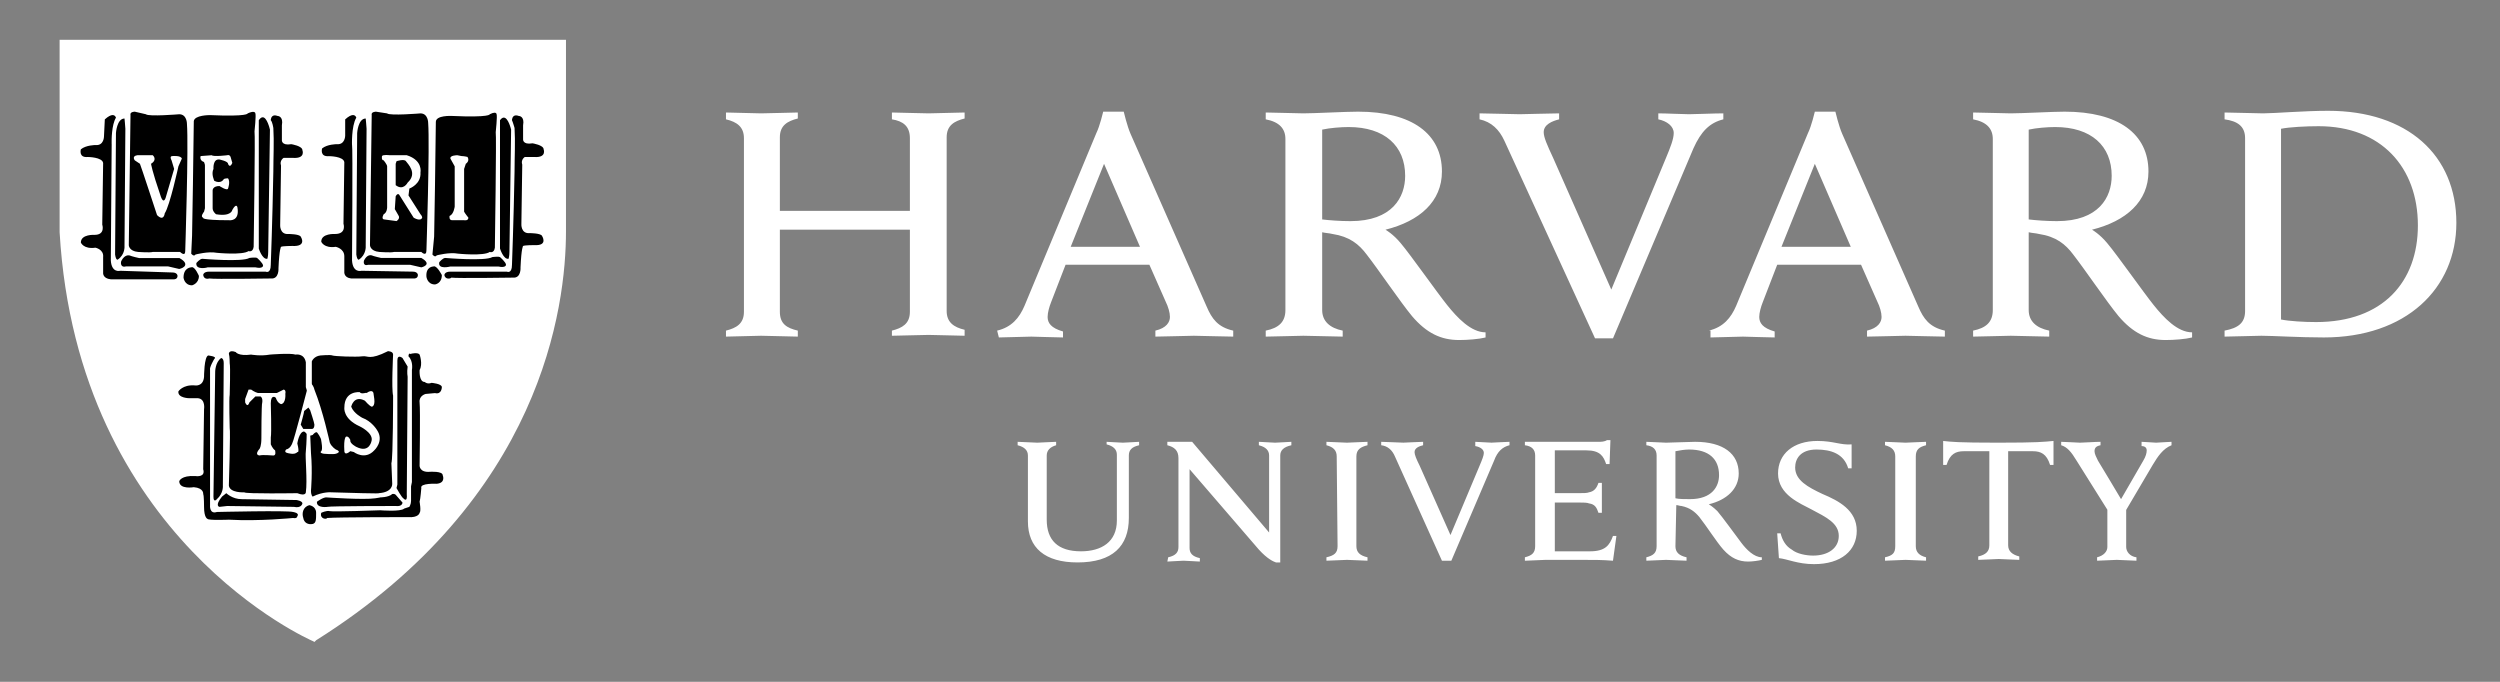 <svg width="110" height="30" viewBox="0 0 110 30" fill="none" xmlns="http://www.w3.org/2000/svg">
<rect x="0" y="0" width="110" height="30" fill="#808080" stroke="none"/>
<path d="M45.228 20.042C45.228 19.817 45.078 19.666 44.776 19.591V19.44C44.927 19.44 45.492 19.478 45.642 19.478C45.755 19.478 46.32 19.44 46.47 19.44V19.591C46.207 19.666 46.056 19.817 46.056 20.042V22.865C46.056 23.768 46.545 24.258 47.562 24.258C48.465 24.258 49.142 23.844 49.142 22.903V20.005C49.142 19.779 48.992 19.628 48.691 19.553V19.44C48.803 19.44 49.255 19.478 49.406 19.478C49.556 19.478 50.008 19.44 50.121 19.44V19.591C49.782 19.666 49.669 19.817 49.669 20.042V22.79C49.669 24.032 48.954 24.747 47.411 24.747C45.981 24.747 45.228 24.107 45.228 22.94L45.228 20.042ZM51.4 24.521C51.739 24.446 51.852 24.295 51.852 24.069V20.155C51.852 19.817 51.664 19.666 51.363 19.591V19.44H52.454L55.841 23.43V20.042C55.841 19.816 55.691 19.666 55.39 19.591V19.44C55.503 19.44 55.954 19.478 56.105 19.478C56.255 19.478 56.707 19.44 56.82 19.44V19.591C56.481 19.666 56.331 19.816 56.331 20.042V24.747H56.142C56.029 24.709 55.766 24.596 55.39 24.182L52.341 20.644V24.107C52.341 24.333 52.454 24.483 52.793 24.558V24.709C52.68 24.709 52.228 24.671 52.078 24.671C51.927 24.671 51.476 24.709 51.363 24.709L51.4 24.521ZM78.197 23.467H78.347C78.422 23.768 78.573 24.032 78.837 24.182C79.062 24.37 79.476 24.446 79.777 24.446C80.455 24.446 80.906 24.107 80.906 23.58C80.906 23.015 80.342 22.752 79.702 22.413C79.213 22.15 78.234 21.773 78.234 20.833C78.234 19.967 78.912 19.402 79.966 19.402C80.681 19.402 80.982 19.591 81.471 19.553V20.607H81.32C81.132 19.967 80.568 19.779 79.928 19.779C79.213 19.779 78.987 20.193 78.987 20.569C78.987 21.134 79.552 21.435 80.191 21.736C80.906 22.037 81.697 22.451 81.697 23.354C81.697 24.22 81.019 24.822 79.815 24.822C79.1 24.822 78.648 24.596 78.272 24.558L78.197 23.467ZM92.762 22.489L91.369 20.268C91.143 19.892 90.955 19.666 90.692 19.591V19.44C90.88 19.44 91.407 19.478 91.52 19.478C91.67 19.478 92.197 19.44 92.423 19.44V19.591C92.235 19.628 92.159 19.703 92.159 19.854C92.159 19.967 92.235 20.117 92.31 20.268C92.385 20.381 93.326 21.962 93.326 21.962L94.305 20.268C94.418 20.08 94.455 19.929 94.455 19.816C94.455 19.703 94.38 19.628 94.229 19.628V19.44C94.38 19.44 94.756 19.478 94.869 19.478C94.982 19.478 95.396 19.44 95.547 19.44V19.591C95.17 19.741 94.945 20.08 94.719 20.456L93.477 22.564M93.552 22.3V24.069C93.552 24.258 93.703 24.483 94.004 24.521V24.671C93.853 24.671 93.288 24.634 93.138 24.634C92.987 24.634 92.46 24.671 92.272 24.671V24.521C92.573 24.446 92.724 24.258 92.724 24.069V22.376M67.095 19.44H70.332C70.445 19.44 70.595 19.44 70.708 19.365H70.859L70.821 20.419H70.67C70.557 20.08 70.407 19.816 69.805 19.816H68.412V21.698H69.504C69.654 21.698 69.842 21.698 69.918 21.661C70.143 21.623 70.256 21.472 70.332 21.247H70.482V22.564H70.332C70.256 22.338 70.181 22.188 69.918 22.15C69.842 22.112 69.654 22.112 69.504 22.112H68.412V24.258H69.955C70.633 24.258 70.821 23.994 70.971 23.58H71.122L70.971 24.672C70.482 24.634 70.181 24.634 69.617 24.634H67.998C67.848 24.634 67.283 24.672 67.095 24.672V24.521C67.396 24.446 67.547 24.333 67.547 24.032V20.042C67.547 19.779 67.396 19.628 67.095 19.591L67.095 19.44ZM58.815 20.08C58.815 19.816 58.664 19.666 58.363 19.591V19.44C58.552 19.44 59.078 19.478 59.267 19.478C59.417 19.478 59.982 19.44 60.17 19.44V19.591C59.869 19.666 59.681 19.779 59.681 20.08V24.032C59.681 24.295 59.831 24.445 60.17 24.521V24.671C59.982 24.671 59.455 24.634 59.267 24.634C59.116 24.634 58.552 24.671 58.363 24.671V24.521C58.702 24.445 58.853 24.333 58.853 24.032L58.815 20.08ZM83.391 20.08C83.391 19.816 83.241 19.666 82.94 19.591V19.44C83.128 19.44 83.692 19.478 83.843 19.478C83.994 19.478 84.558 19.44 84.746 19.44V19.591C84.445 19.666 84.295 19.779 84.295 20.08V24.032C84.295 24.295 84.445 24.445 84.746 24.521V24.671C84.558 24.671 84.031 24.634 83.843 24.634C83.692 24.634 83.128 24.671 82.94 24.671V24.521C83.278 24.445 83.391 24.333 83.391 24.032V20.08ZM87.908 19.478C86.139 19.478 85.838 19.44 85.499 19.402V20.456H85.649C85.8 19.967 86.063 19.854 86.402 19.854H87.531V23.994C87.531 24.257 87.381 24.408 87.042 24.483V24.634C87.23 24.634 87.795 24.596 87.945 24.596C88.096 24.596 88.66 24.634 88.848 24.634V24.483C88.547 24.408 88.359 24.257 88.359 23.994V19.854H89.451C89.789 19.854 90.053 19.967 90.203 20.456H90.354V19.402C89.94 19.44 89.677 19.478 87.908 19.478ZM73.719 24.032C73.719 24.295 73.87 24.445 74.208 24.521V24.671C74.02 24.671 73.456 24.634 73.305 24.634C73.154 24.634 72.628 24.671 72.439 24.671V24.521C72.74 24.445 72.891 24.333 72.891 24.032V20.042C72.891 19.779 72.74 19.628 72.439 19.591V19.44C72.628 19.44 73.154 19.478 73.305 19.478C73.569 19.478 74.284 19.44 74.585 19.44C75.827 19.44 76.504 19.967 76.504 20.833C76.504 21.51 75.977 21.999 75.187 22.188C75.187 22.188 75.375 22.3 75.563 22.488C75.789 22.752 76.391 23.58 76.617 23.881C76.843 24.182 77.182 24.521 77.52 24.521V24.634C77.37 24.671 77.106 24.709 76.918 24.709C76.504 24.709 76.165 24.558 75.827 24.182C75.526 23.843 75.074 23.128 74.773 22.752C74.585 22.526 74.359 22.338 73.983 22.263C73.907 22.263 73.832 22.225 73.757 22.225L73.719 24.032ZM73.719 21.924C73.87 21.962 74.133 21.962 74.359 21.962C75.337 21.962 75.638 21.397 75.638 20.908C75.638 20.193 75.187 19.779 74.321 19.779C74.133 19.779 73.907 19.816 73.719 19.854V21.924ZM61.375 20.08C61.262 19.816 61.074 19.628 60.773 19.59V19.44C60.961 19.44 61.6 19.477 61.751 19.477C61.864 19.477 62.428 19.44 62.617 19.44V19.59C62.466 19.628 62.24 19.703 62.24 19.892C62.24 20.004 62.316 20.193 62.466 20.494L63.821 23.542L65.101 20.494C65.213 20.23 65.289 20.042 65.289 19.929C65.289 19.779 65.138 19.666 64.912 19.628V19.44C65.063 19.44 65.477 19.477 65.627 19.477C65.74 19.477 66.23 19.44 66.418 19.44V19.59C66.117 19.666 65.891 19.854 65.74 20.268L63.859 24.671H63.445L61.375 20.08ZM66.192 6.192C65.966 5.703 65.627 5.364 65.1 5.251V4.988C65.439 4.988 66.606 5.026 66.869 5.026C67.095 5.026 68.224 4.988 68.601 4.988V5.251C68.299 5.327 67.923 5.477 67.923 5.816C67.923 6.042 68.074 6.38 68.337 6.945L70.897 12.741L73.305 6.945C73.493 6.493 73.644 6.117 73.644 5.853C73.644 5.552 73.343 5.327 72.966 5.251V4.988C73.305 4.988 74.058 5.026 74.321 5.026C74.547 5.026 75.45 4.988 75.827 4.988V5.251C75.225 5.402 74.848 5.778 74.51 6.531L70.972 14.886H70.181L66.192 6.192ZM31.943 14.547C32.395 14.434 32.733 14.246 32.733 13.719V6.079C32.733 5.59 32.432 5.364 31.943 5.251V4.95C32.169 4.95 33.222 4.988 33.486 4.988C33.787 4.988 34.878 4.95 35.104 4.95V5.214C34.653 5.327 34.314 5.515 34.314 6.042V9.278H40.035V6.079C40.035 5.552 39.733 5.327 39.244 5.251V4.95C39.47 4.95 40.561 4.988 40.862 4.988C41.126 4.988 42.18 4.95 42.443 4.95V5.214C41.992 5.327 41.653 5.515 41.653 6.042V13.682C41.653 14.171 41.954 14.397 42.443 14.51V14.773C42.217 14.773 41.126 14.736 40.862 14.736C40.561 14.736 39.508 14.773 39.244 14.773V14.547C39.696 14.434 40.035 14.246 40.035 13.719V10.106H34.314V13.719C34.314 14.246 34.615 14.434 35.104 14.547V14.811C34.878 14.811 33.749 14.773 33.486 14.773C33.222 14.773 32.206 14.811 31.943 14.811V14.547ZM97.881 14.547C98.483 14.434 98.784 14.209 98.784 13.682V6.079C98.784 5.552 98.446 5.327 97.881 5.251V4.95C98.22 4.95 99.274 4.988 99.575 4.988C100.064 4.988 101.381 4.875 102.435 4.875C105.935 4.875 108.08 6.832 108.08 9.805C108.08 12.703 105.86 14.848 102.247 14.848C101.193 14.848 99.989 14.773 99.499 14.773C99.198 14.773 98.22 14.811 97.881 14.811V14.547ZM100.365 14.058C100.741 14.133 101.381 14.171 101.908 14.171C104.844 14.171 106.387 12.402 106.387 9.918C106.387 7.359 104.768 5.553 102.021 5.553C101.456 5.553 100.741 5.59 100.365 5.666V14.058ZM58.176 13.644C58.176 14.133 58.515 14.434 59.079 14.547V14.811C58.74 14.811 57.687 14.773 57.348 14.773C57.084 14.773 56.031 14.811 55.692 14.811V14.547C56.257 14.434 56.558 14.171 56.558 13.644V6.117C56.558 5.665 56.294 5.364 55.692 5.251V4.95C56.031 4.95 57.047 4.988 57.348 4.988C57.837 4.988 59.192 4.913 59.757 4.913C62.128 4.913 63.445 5.891 63.445 7.547C63.445 8.864 62.467 9.73 60.961 10.107C60.961 10.107 61.3 10.295 61.639 10.709C62.053 11.198 63.219 12.854 63.671 13.418C64.123 13.983 64.725 14.623 65.365 14.623V14.849C65.063 14.924 64.574 14.961 64.198 14.961C63.407 14.961 62.768 14.66 62.128 13.908C61.601 13.268 60.66 11.875 60.133 11.198C59.794 10.746 59.38 10.408 58.628 10.295C58.477 10.257 58.327 10.257 58.176 10.219V13.644ZM58.176 9.655C58.477 9.692 58.966 9.73 59.418 9.73C61.262 9.73 61.827 8.676 61.827 7.735C61.827 6.418 60.923 5.59 59.343 5.59C59.004 5.59 58.515 5.628 58.176 5.703V9.655ZM89.263 13.644C89.263 14.133 89.602 14.434 90.166 14.547V14.811C89.828 14.811 88.774 14.773 88.473 14.773C88.209 14.773 87.156 14.811 86.817 14.811V14.547C87.382 14.434 87.683 14.171 87.683 13.644V6.117C87.683 5.665 87.419 5.364 86.817 5.251V4.95C87.156 4.95 88.172 4.988 88.473 4.988C88.962 4.988 90.317 4.913 90.844 4.913C93.215 4.913 94.532 5.891 94.532 7.547C94.532 8.864 93.554 9.73 92.048 10.107C92.048 10.107 92.387 10.295 92.726 10.709C93.14 11.198 94.306 12.854 94.758 13.418C95.21 13.983 95.812 14.623 96.452 14.623V14.849C96.151 14.924 95.661 14.961 95.285 14.961C94.495 14.961 93.855 14.66 93.215 13.908C92.688 13.268 91.747 11.875 91.22 11.198C90.882 10.746 90.468 10.408 89.715 10.295C89.564 10.257 89.414 10.257 89.263 10.219L89.263 13.644ZM89.263 9.655C89.564 9.692 90.054 9.73 90.505 9.73C92.349 9.73 92.914 8.676 92.914 7.735C92.914 6.418 92.011 5.59 90.43 5.59C90.091 5.59 89.602 5.628 89.263 5.703V9.655ZM43.874 14.547C44.514 14.397 44.853 13.983 45.078 13.456L48.24 5.854C48.391 5.552 48.541 4.913 48.541 4.913H49.444C49.444 4.913 49.595 5.552 49.745 5.891L53.095 13.494C53.321 14.021 53.584 14.397 54.262 14.547V14.811C53.885 14.811 52.794 14.773 52.531 14.773C52.267 14.773 51.213 14.811 50.837 14.811V14.547C51.326 14.434 51.477 14.171 51.477 13.945C51.477 13.757 51.401 13.494 51.288 13.268L50.573 11.649H46.885L46.245 13.305C46.17 13.494 46.095 13.757 46.095 13.945C46.095 14.209 46.245 14.434 46.772 14.585V14.848C46.433 14.848 45.568 14.811 45.38 14.811L43.95 14.848L43.874 14.547ZM50.159 10.859L48.578 7.208L47.111 10.859H50.159ZM75.186 14.547C75.826 14.397 76.165 13.983 76.391 13.456L79.552 5.854C79.703 5.552 79.853 4.913 79.853 4.913H80.757C80.757 4.913 80.907 5.552 81.058 5.891L84.407 13.494C84.633 14.021 84.897 14.397 85.574 14.547V14.811C85.198 14.811 84.106 14.773 83.843 14.773C83.579 14.773 82.526 14.811 82.149 14.811V14.547C82.638 14.434 82.789 14.171 82.789 13.945C82.789 13.757 82.714 13.494 82.601 13.268L81.886 11.649H78.197L77.558 13.305C77.482 13.494 77.407 13.757 77.407 13.945C77.407 14.209 77.558 14.434 78.085 14.585V14.848C77.746 14.848 76.88 14.811 76.692 14.811L75.262 14.848V14.547H75.186ZM81.434 10.859L79.853 7.208L78.385 10.859H81.434Z" fill="white"/>
<path d="M2.772 1.906H24.788V10.224C24.788 14.025 23.358 22.116 13.873 28.138C13.873 28.138 3.561 23.848 2.771 10.224L2.772 1.906Z" fill="white"/>
<path d="M10.008 15.025C9.952 15.023 9.905 15.05 9.866 15.084C9.791 15.149 9.745 15.239 9.743 15.244C9.659 15.362 9.482 15.391 9.322 15.387C9.161 15.382 9.023 15.345 9.023 15.345L9.015 15.343L9.006 15.346C8.775 15.423 8.672 15.521 8.63 15.606C8.609 15.648 8.604 15.686 8.604 15.714C8.604 15.735 8.607 15.745 8.608 15.751V16.613C8.6 16.661 8.578 16.69 8.547 16.71C8.516 16.731 8.475 16.742 8.433 16.747C8.35 16.755 8.269 16.738 8.269 16.738C7.98 16.68 7.781 16.748 7.657 16.832C7.535 16.915 7.487 17.011 7.485 17.014C7.361 17.182 7.443 17.417 7.443 17.417V17.418C7.451 17.44 7.46 17.46 7.471 17.479L7.472 17.483C7.585 17.784 8 17.784 8 17.784C8.15 17.897 8.413 17.821 8.413 17.821C8.491 17.821 8.536 17.853 8.563 17.894C8.577 17.949 8.571 18.005 8.571 18.005L8.57 18.012L8.571 18.017C8.574 18.027 8.579 18.08 8.582 18.151C8.584 18.223 8.585 18.317 8.586 18.426C8.588 18.645 8.587 18.922 8.585 19.195C8.58 19.741 8.571 20.267 8.571 20.267C8.571 20.451 8.535 20.559 8.535 20.559L8.533 20.564V20.569C8.533 20.578 8.53 20.583 8.52 20.591C8.51 20.599 8.492 20.608 8.468 20.614C8.42 20.627 8.351 20.632 8.282 20.632C8.143 20.632 8.003 20.614 8.003 20.614L8 20.613L7.996 20.614C7.604 20.653 7.483 21.005 7.481 21.008C7.45 21.081 7.453 21.156 7.474 21.223C7.484 21.256 7.5 21.288 7.517 21.319C7.587 21.489 7.774 21.623 7.774 21.623C7.774 21.698 8.489 21.735 8.489 21.735C8.532 21.746 8.562 21.777 8.584 21.813C8.586 21.82 8.589 21.826 8.591 21.833C8.608 21.899 8.608 21.961 8.608 21.961C8.603 21.981 8.601 22.004 8.599 22.036C8.598 22.073 8.597 22.118 8.598 22.168C8.6 22.27 8.605 22.393 8.613 22.514C8.627 22.754 8.646 22.98 8.646 22.98L8.646 22.981V22.983C8.65 23.007 8.662 23.027 8.677 23.046L8.677 23.052C8.715 23.278 9.43 23.203 9.43 23.203C9.43 23.203 11.936 23.145 12.614 23.156C12.71 23.158 12.77 23.161 12.779 23.166C12.854 23.166 13.043 23.128 13.043 23.128L13.306 23.316C13.412 23.399 13.521 23.422 13.622 23.416C13.642 23.415 13.662 23.412 13.682 23.408C13.875 23.373 14.021 23.241 14.021 23.241L14.398 23.166C14.473 23.166 17.522 23.128 17.522 23.128C17.785 23.203 17.898 23.09 17.898 23.09L18.387 23.053C18.406 23.053 18.423 23.051 18.44 23.048C18.559 23.026 18.621 22.931 18.653 22.837C18.662 22.819 18.672 22.8 18.679 22.781C18.719 22.672 18.718 22.564 18.718 22.564V21.927C18.725 21.877 18.736 21.837 18.749 21.802C18.818 21.681 18.914 21.66 18.914 21.66L19.365 21.585L19.591 21.472C19.678 21.451 19.724 21.39 19.75 21.316C19.757 21.306 19.764 21.296 19.769 21.285C19.801 21.218 19.81 21.141 19.81 21.068C19.81 20.921 19.771 20.786 19.771 20.786L19.77 20.783L19.769 20.78C19.687 20.616 19.497 20.548 19.333 20.519C19.169 20.49 19.024 20.5 19.024 20.5C18.843 20.518 18.774 20.466 18.743 20.416C18.711 20.365 18.718 20.31 18.718 20.31V20.308L18.756 17.975C18.771 17.888 18.797 17.818 18.822 17.761C18.851 17.705 18.876 17.671 18.876 17.671C18.989 17.709 19.365 17.595 19.365 17.595C19.581 17.574 19.672 17.441 19.711 17.331C19.714 17.325 19.719 17.319 19.722 17.312C19.772 17.208 19.772 17.112 19.772 17.109C19.792 16.962 19.689 16.84 19.587 16.757C19.485 16.674 19.378 16.626 19.378 16.626L19.372 16.623H18.843C18.829 16.62 18.817 16.613 18.804 16.596C18.792 16.579 18.779 16.555 18.77 16.524C18.753 16.463 18.744 16.382 18.742 16.301C18.737 16.139 18.756 15.981 18.756 15.981L18.756 15.979V15.676C18.756 15.53 18.652 15.427 18.554 15.363C18.455 15.299 18.358 15.27 18.358 15.27L18.354 15.269H17.683C17.667 15.244 17.651 15.219 17.625 15.203C17.592 15.181 17.553 15.165 17.517 15.153C17.443 15.128 17.375 15.119 17.375 15.119C17.252 15.08 17.07 15.081 17.07 15.081H17.06L17.052 15.086C16.818 15.248 16.407 15.316 16.056 15.339C15.705 15.363 15.416 15.345 15.416 15.345L14.235 15.268L14.225 15.278C14.228 15.274 14.221 15.28 14.209 15.284C14.197 15.288 14.179 15.293 14.159 15.298C14.12 15.306 14.07 15.314 14.021 15.321C13.923 15.335 13.829 15.345 13.829 15.345L13.81 15.346L13.804 15.365C13.771 15.463 13.673 15.496 13.673 15.496L13.569 15.531C13.5 15.473 13.393 15.428 13.291 15.398C13.184 15.365 13.095 15.347 13.091 15.346L13.088 15.345C13.085 15.343 13.081 15.342 13.078 15.342C13.072 15.34 13.066 15.339 13.058 15.339C13.043 15.337 13.023 15.337 12.999 15.336C12.95 15.336 12.883 15.338 12.805 15.34C12.647 15.345 12.441 15.356 12.236 15.367C11.827 15.391 11.423 15.419 11.423 15.419C10.956 15.438 10.641 15.363 10.443 15.285C10.245 15.207 10.166 15.128 10.166 15.128C10.117 15.06 10.062 15.027 10.008 15.025ZM10.005 15.087C10.039 15.088 10.077 15.107 10.12 15.168L10.121 15.169L10.122 15.171C10.122 15.171 10.214 15.261 10.42 15.342C10.627 15.424 10.951 15.5 11.425 15.481H11.427C11.427 15.481 11.831 15.453 12.24 15.429C12.445 15.418 12.65 15.407 12.807 15.402C12.885 15.399 12.952 15.398 12.999 15.398C13.022 15.399 13.041 15.399 13.053 15.4C13.058 15.401 13.062 15.402 13.064 15.402L13.066 15.403L13.075 15.406C13.075 15.406 13.168 15.424 13.274 15.456C13.381 15.489 13.502 15.538 13.549 15.585L13.562 15.598L13.693 15.555C13.693 15.555 13.773 15.508 13.827 15.426C13.785 15.528 13.682 15.563 13.682 15.563L13.57 15.639C13.457 15.526 13.08 15.451 13.08 15.451C13.043 15.413 11.424 15.525 11.424 15.525C10.483 15.563 10.145 15.225 10.145 15.225C9.956 14.961 9.768 15.337 9.768 15.337C9.58 15.601 9.015 15.451 9.015 15.451C8.807 15.52 8.714 15.605 8.671 15.677C8.674 15.664 8.678 15.65 8.686 15.634C8.719 15.568 8.807 15.48 9.022 15.407C9.034 15.41 9.16 15.444 9.321 15.448C9.49 15.453 9.69 15.426 9.794 15.28L9.795 15.279L9.797 15.276C9.797 15.276 9.842 15.185 9.906 15.13C9.938 15.102 9.973 15.085 10.005 15.087ZM17.078 15.143C17.092 15.143 17.262 15.146 17.361 15.178L17.364 15.179L17.367 15.18C17.367 15.18 17.431 15.189 17.498 15.212C17.532 15.223 17.566 15.237 17.593 15.254C17.597 15.257 17.599 15.26 17.603 15.263C17.513 15.207 17.371 15.187 17.371 15.187C17.258 15.149 17.07 15.149 17.07 15.149C16.58 15.488 15.414 15.413 15.414 15.413L14.247 15.337C14.21 15.374 13.846 15.411 13.838 15.412C13.839 15.41 13.841 15.408 13.843 15.405C13.848 15.405 13.934 15.396 14.031 15.382C14.081 15.375 14.132 15.367 14.174 15.358C14.194 15.353 14.213 15.348 14.229 15.343C14.237 15.34 14.244 15.335 14.251 15.331L15.412 15.406C15.412 15.406 15.706 15.425 16.061 15.401C16.412 15.378 16.823 15.315 17.078 15.143ZM17.668 15.331H18.344C18.346 15.331 18.4 15.352 18.463 15.384C18.399 15.353 18.349 15.337 18.349 15.337H17.672C17.671 15.335 17.669 15.333 17.668 15.331ZM18.475 15.391C18.491 15.4 18.505 15.404 18.521 15.415C18.526 15.418 18.53 15.422 18.535 15.425C18.514 15.412 18.494 15.401 18.475 15.391ZM18.743 16.612C18.748 16.619 18.751 16.627 18.756 16.633C18.775 16.659 18.801 16.678 18.833 16.685L18.836 16.685H19.358C19.362 16.687 19.456 16.731 19.549 16.806C19.614 16.859 19.672 16.925 19.698 16.998C19.63 16.89 19.506 16.807 19.43 16.763C19.392 16.742 19.365 16.73 19.365 16.73H18.839C18.793 16.721 18.763 16.675 18.743 16.612ZM8.621 16.727C8.526 16.906 8.263 16.843 8.263 16.843C7.698 16.73 7.51 17.107 7.51 17.107C7.505 17.113 7.502 17.121 7.498 17.128C7.506 17.1 7.518 17.073 7.536 17.049L7.539 17.045C7.539 17.045 7.582 16.958 7.693 16.882C7.804 16.807 7.982 16.743 8.257 16.798C8.257 16.798 8.345 16.817 8.441 16.807C8.489 16.802 8.54 16.791 8.583 16.762C8.597 16.752 8.609 16.74 8.621 16.727ZM18.695 20.453C18.741 20.522 18.84 20.581 19.029 20.562C19.029 20.562 19.168 20.553 19.323 20.581C19.479 20.608 19.645 20.672 19.714 20.808C19.714 20.808 19.718 20.827 19.72 20.833C19.543 20.573 19.027 20.606 19.027 20.606C18.781 20.631 18.713 20.528 18.695 20.453ZM8.568 20.63L8.564 20.644C8.564 20.663 8.555 20.678 8.54 20.691C8.525 20.703 8.502 20.712 8.476 20.719C8.317 20.762 8 20.719 8 20.719C7.727 20.747 7.594 20.93 7.54 21.03C7.54 21.03 7.645 20.712 8.003 20.675C8.009 20.676 8.142 20.694 8.283 20.694C8.355 20.694 8.426 20.689 8.484 20.674C8.513 20.666 8.539 20.656 8.56 20.639C8.563 20.637 8.565 20.633 8.568 20.63ZM11.19 4.578L11.179 4.588C10.592 5.065 9.738 4.845 9.738 4.845L9.734 4.844H9.731C8.902 4.844 8.635 4.882 8.635 4.882L8.623 4.884L8.616 4.893C8.53 4.996 8.425 4.994 8.333 4.968C8.243 4.942 8.174 4.892 8.171 4.889C8.154 4.864 8.127 4.85 8.097 4.84C8.064 4.828 8.026 4.821 7.989 4.816C7.916 4.807 7.849 4.806 7.849 4.806H7.848L7.847 4.807C7.021 4.863 6.506 4.816 6.199 4.755C6.045 4.725 5.944 4.691 5.881 4.666C5.819 4.64 5.797 4.624 5.797 4.624L5.8 4.628C5.788 4.616 5.777 4.611 5.763 4.607C5.749 4.603 5.733 4.599 5.715 4.597C5.68 4.591 5.638 4.588 5.598 4.586C5.516 4.581 5.44 4.58 5.44 4.58H5.421L5.412 4.597C5.38 4.663 5.278 4.8 5.27 4.811C5.266 4.812 5.256 4.815 5.237 4.817C5.216 4.819 5.188 4.821 5.157 4.822C5.095 4.824 5.018 4.823 4.943 4.821C4.793 4.816 4.652 4.807 4.652 4.807L4.651 4.806C4.494 4.806 4.399 4.857 4.346 4.91C4.293 4.963 4.281 5.019 4.281 5.019L4.28 5.022L4.243 5.741V5.743C4.261 5.967 4.239 6.057 4.224 6.082C4.216 6.094 4.216 6.091 4.216 6.091L4.19 6.074L4.172 6.1C4.162 6.115 4.125 6.135 4.072 6.146C4.018 6.158 3.952 6.164 3.887 6.166C3.757 6.171 3.636 6.162 3.636 6.162L3.633 6.161L3.63 6.162C3.528 6.172 3.452 6.222 3.398 6.289C3.345 6.356 3.313 6.439 3.293 6.519C3.254 6.68 3.264 6.834 3.264 6.834V6.838C3.285 6.94 3.343 7.012 3.416 7.058C3.489 7.104 3.576 7.126 3.658 7.136C3.82 7.155 3.961 7.128 3.969 7.126C4.17 7.145 4.243 7.207 4.27 7.256C4.297 7.306 4.282 7.35 4.282 7.35L4.28 7.354V7.359C4.28 7.437 4.29 8.056 4.299 8.658C4.309 9.258 4.318 9.835 4.318 9.839C4.309 9.92 4.287 9.971 4.262 10.002C4.237 10.033 4.208 10.047 4.178 10.053C4.119 10.064 4.06 10.041 4.06 10.041L4.054 10.038H4.048C3.627 10.038 3.433 10.185 3.353 10.336C3.272 10.487 3.303 10.637 3.303 10.637C3.323 10.911 3.495 11.037 3.658 11.086C3.82 11.135 3.976 11.115 3.976 11.115L3.972 11.116C4.174 11.116 4.256 11.169 4.291 11.216C4.326 11.263 4.318 11.306 4.318 11.306L4.317 11.315L4.321 11.325C4.32 11.322 4.326 11.344 4.327 11.373C4.329 11.401 4.33 11.439 4.329 11.483C4.327 11.57 4.321 11.681 4.314 11.789C4.3 12.005 4.281 12.211 4.281 12.211V12.215L4.282 12.22C4.321 12.436 4.446 12.525 4.559 12.55C4.663 12.574 4.749 12.55 4.762 12.546H4.764L7.768 12.622C8.197 12.934 8.474 12.943 8.64 12.857C8.799 12.776 8.84 12.63 8.846 12.613L8.898 12.621C8.932 12.626 8.997 12.629 9.093 12.632C9.19 12.634 9.314 12.636 9.458 12.637C9.745 12.639 10.107 12.638 10.465 12.636C10.823 12.633 11.176 12.63 11.444 12.627C11.711 12.624 11.894 12.622 11.912 12.622H11.914C12.037 12.649 12.134 12.643 12.208 12.614C12.284 12.585 12.335 12.534 12.368 12.48C12.434 12.373 12.434 12.253 12.434 12.253V12.252L12.472 11.355C12.487 11.296 12.551 11.253 12.617 11.226C12.681 11.201 12.739 11.193 12.744 11.192C13.162 11.247 13.366 11.1 13.456 10.935C13.546 10.771 13.526 10.594 13.526 10.594C13.506 10.32 13.344 10.184 13.191 10.125C13.038 10.065 12.891 10.076 12.891 10.076L12.893 10.075C12.694 10.075 12.602 10.006 12.556 9.939C12.51 9.872 12.509 9.806 12.509 9.806C12.52 9.741 12.526 9.578 12.531 9.358C12.537 9.135 12.54 8.86 12.542 8.592C12.547 8.056 12.548 7.547 12.548 7.547C12.548 7.501 12.574 7.427 12.601 7.367C12.625 7.315 12.643 7.285 12.649 7.276C12.881 7.299 13.058 7.285 13.182 7.241C13.312 7.195 13.391 7.119 13.437 7.04C13.528 6.884 13.487 6.72 13.486 6.716C13.503 6.575 13.482 6.468 13.433 6.393C13.382 6.317 13.306 6.275 13.231 6.252C13.085 6.209 12.94 6.235 12.931 6.237C12.673 6.237 12.585 6.165 12.553 6.103C12.522 6.04 12.545 5.977 12.545 5.977L12.546 5.974L12.547 5.971C12.604 5.61 12.585 5.362 12.551 5.202C12.518 5.043 12.466 4.97 12.466 4.97L12.463 4.966L12.458 4.962C12.419 4.936 12.364 4.926 12.297 4.919C12.23 4.912 12.152 4.91 12.079 4.91C11.931 4.91 11.799 4.919 11.799 4.919L11.79 4.92L11.783 4.925C11.756 4.945 11.727 4.943 11.687 4.923C11.647 4.903 11.601 4.864 11.56 4.821C11.478 4.734 11.413 4.632 11.413 4.632L11.406 4.621L11.19 4.578ZM21.841 4.578L21.83 4.588C21.243 5.065 20.389 4.845 20.389 4.845L20.386 4.844H20.381C19.59 4.844 19.323 4.882 19.323 4.882L19.312 4.884L19.304 4.893C19.219 4.996 19.114 4.994 19.021 4.968C18.933 4.942 18.866 4.894 18.86 4.89C18.843 4.864 18.816 4.85 18.786 4.84C18.753 4.828 18.715 4.821 18.678 4.816C18.605 4.807 18.538 4.806 18.538 4.806H18.536L18.535 4.807C17.709 4.863 17.195 4.816 16.887 4.755C16.734 4.725 16.633 4.691 16.57 4.666C16.507 4.64 16.485 4.624 16.485 4.624L16.489 4.628C16.477 4.616 16.465 4.611 16.451 4.607C16.437 4.603 16.421 4.599 16.404 4.597C16.369 4.591 16.326 4.588 16.285 4.586C16.204 4.581 16.129 4.58 16.129 4.58H16.11L16.101 4.597C16.068 4.663 15.966 4.802 15.958 4.811C15.953 4.813 15.943 4.815 15.925 4.817C15.904 4.819 15.877 4.821 15.846 4.822C15.783 4.824 15.706 4.823 15.631 4.821C15.481 4.816 15.34 4.807 15.34 4.807L15.339 4.806C15.164 4.806 15.061 4.856 15.003 4.908C14.945 4.961 14.931 5.019 14.931 5.019V5.781C14.95 5.985 14.927 6.066 14.913 6.085C14.906 6.095 14.906 6.091 14.906 6.091H14.903L14.878 6.074L14.861 6.1C14.851 6.115 14.813 6.135 14.76 6.146C14.707 6.158 14.64 6.164 14.575 6.166C14.445 6.171 14.324 6.162 14.324 6.162L14.322 6.161L14.319 6.162C14.208 6.172 14.125 6.221 14.066 6.287C14.006 6.354 13.971 6.438 13.949 6.518C13.905 6.679 13.915 6.834 13.915 6.834V6.836L13.915 6.838C13.936 6.94 13.994 7.012 14.067 7.058C14.14 7.104 14.226 7.126 14.309 7.136C14.47 7.155 14.612 7.128 14.62 7.126C14.821 7.145 14.894 7.206 14.92 7.256C14.947 7.306 14.933 7.35 14.933 7.35L14.932 7.35V7.352C14.925 7.38 14.923 7.429 14.92 7.508C14.918 7.586 14.916 7.69 14.915 7.81C14.913 8.051 14.914 8.357 14.917 8.658C14.921 9.258 14.931 9.835 14.931 9.839C14.922 9.92 14.9 9.97 14.875 10.002C14.85 10.033 14.821 10.046 14.791 10.052C14.732 10.064 14.673 10.041 14.673 10.041L14.668 10.038H14.661C14.24 10.038 14.046 10.185 13.966 10.336C13.885 10.487 13.915 10.637 13.915 10.637C13.936 10.911 14.108 11.037 14.271 11.086C14.433 11.135 14.589 11.115 14.589 11.115L14.586 11.116C14.768 11.116 14.85 11.169 14.891 11.217C14.931 11.266 14.931 11.311 14.931 11.311V11.318L14.934 11.325C14.933 11.322 14.939 11.344 14.94 11.373C14.942 11.401 14.942 11.439 14.941 11.483C14.939 11.57 14.933 11.681 14.926 11.789C14.912 12.004 14.894 12.211 14.894 12.211L14.893 12.215L14.894 12.219C14.933 12.436 15.059 12.524 15.172 12.55C15.276 12.574 15.362 12.55 15.375 12.546H15.377L18.381 12.622C18.81 12.934 19.086 12.944 19.252 12.858C19.412 12.776 19.463 12.619 19.468 12.604L19.469 12.604C19.482 12.578 19.511 12.566 19.526 12.566C19.533 12.566 19.532 12.567 19.531 12.565C19.529 12.562 19.532 12.564 19.526 12.577L19.507 12.615L19.548 12.621C19.582 12.627 19.648 12.63 19.744 12.632C19.84 12.635 19.965 12.637 20.108 12.638C20.396 12.639 20.758 12.638 21.115 12.636C21.473 12.634 21.826 12.63 22.094 12.627C22.362 12.624 22.548 12.622 22.564 12.622C22.697 12.649 22.797 12.643 22.874 12.614C22.951 12.585 23.002 12.533 23.033 12.479C23.095 12.37 23.084 12.249 23.084 12.249L23.085 12.253L23.122 11.355C23.137 11.296 23.201 11.253 23.267 11.226C23.332 11.2 23.391 11.193 23.394 11.192C23.812 11.248 24.017 11.1 24.106 10.935C24.196 10.771 24.175 10.594 24.175 10.594V10.593C24.156 10.319 23.994 10.184 23.841 10.124C23.688 10.065 23.54 10.076 23.54 10.076L23.543 10.075C23.324 10.075 23.235 10.005 23.194 9.939C23.152 9.873 23.16 9.809 23.16 9.809V9.805C23.16 9.583 23.198 7.548 23.198 7.548C23.198 7.502 23.224 7.427 23.252 7.367C23.276 7.315 23.294 7.285 23.3 7.275C23.532 7.299 23.709 7.285 23.833 7.241C23.962 7.194 24.042 7.119 24.088 7.04C24.179 6.884 24.138 6.72 24.137 6.716C24.154 6.574 24.133 6.468 24.083 6.393C24.032 6.317 23.957 6.275 23.881 6.252C23.735 6.208 23.589 6.235 23.581 6.237C23.323 6.237 23.236 6.165 23.204 6.103C23.173 6.04 23.196 5.977 23.196 5.977L23.198 5.971C23.255 5.61 23.236 5.362 23.202 5.202C23.169 5.043 23.117 4.97 23.117 4.97L23.113 4.965L23.109 4.962C23.07 4.936 23.015 4.926 22.948 4.919C22.881 4.912 22.803 4.91 22.73 4.91C22.582 4.91 22.45 4.919 22.45 4.919L22.441 4.92L22.433 4.925C22.406 4.945 22.378 4.943 22.338 4.923C22.298 4.903 22.252 4.864 22.211 4.821C22.129 4.734 22.064 4.632 22.064 4.632L22.057 4.621L21.841 4.578Z" fill="white"/>
<path d="M13.838 28.245L13.763 28.208C13.688 28.17 3.413 23.729 2.623 10.218V1.75H24.903V10.18C24.903 13.492 23.849 21.922 13.913 28.17L13.838 28.245ZM2.886 2.013V10.18C3.639 22.976 12.972 27.567 13.838 27.944C23.586 21.734 24.64 13.454 24.64 10.18V2.013H2.886Z" fill="white"/>
<path d="M5.93 4.914C5.93 4.914 5.704 4.914 5.742 5.065L5.667 10.785C5.667 10.785 5.666 11.049 6.08 11.086C6.08 11.086 6.607 11.124 6.72 11.086H7.925C7.925 11.086 8.15 11.312 8.15 11.048C8.15 11.048 8.301 6.42 8.225 5.441C8.225 5.441 8.225 5.027 7.886 5.027C7.886 5.027 6.532 5.14 6.419 5.027L5.93 4.914ZM11.154 4.923C11.104 4.918 11.024 4.933 10.897 4.989C10.897 4.989 10.936 5.14 9.242 5.065C9.204 5.065 8.564 5.064 8.527 5.328C8.527 5.328 8.489 8.038 8.489 8.113L8.451 10.371L8.414 11.161C8.414 11.161 8.526 11.312 8.602 11.199C8.602 11.199 9.166 11.049 9.543 11.124C9.543 11.124 10.672 11.236 10.936 11.048C10.936 11.048 11.124 11.123 11.161 10.86C11.161 10.86 11.236 5.855 11.199 5.779C11.199 5.779 11.274 5.064 11.236 4.989C11.236 4.989 11.237 4.93 11.154 4.923ZM4.949 5.063C4.875 5.066 4.768 5.112 4.612 5.253L4.575 6.006C4.575 6.006 4.575 6.42 4.199 6.382C4.199 6.382 3.784 6.382 3.558 6.57C3.558 6.57 3.446 6.946 3.86 6.908C3.86 6.908 4.5 6.909 4.538 7.172L4.499 9.882C4.499 9.882 4.65 10.334 4.161 10.334C4.161 10.334 3.558 10.296 3.558 10.672C3.558 10.672 3.672 10.973 4.199 10.898C4.199 10.898 4.575 10.973 4.538 11.312V11.989C4.538 11.989 4.499 12.253 4.876 12.29H7.661C7.661 12.29 7.811 12.29 7.811 12.14C7.811 12.14 7.812 11.989 7.586 11.989L5.29 11.914C5.29 11.914 4.913 12.027 4.876 11.463C4.876 11.463 4.912 6.63 4.913 6.417L4.914 6.42C4.914 6.42 4.913 6.402 4.913 6.4L4.914 6.344L4.912 6.341C4.908 6.156 4.908 5.501 5.102 5.177C5.102 5.177 5.072 5.06 4.949 5.063ZM12.076 5.077C11.914 5.091 11.914 5.29 11.914 5.29C11.989 5.366 12.027 5.629 12.027 5.629C12.064 6.231 12.027 6.909 12.027 7.549C11.989 9.694 11.914 11.651 11.914 11.651C11.914 12.065 11.688 11.952 11.688 11.952H9.204C8.94 11.952 8.941 12.102 8.941 12.102C8.978 12.328 9.204 12.253 9.204 12.253C9.43 12.291 11.914 12.253 11.914 12.253C12.29 12.291 12.253 11.801 12.253 11.801C12.29 10.935 12.365 10.86 12.365 10.86C12.441 10.822 12.855 10.822 12.855 10.822C13.532 10.86 13.231 10.409 13.231 10.409C13.156 10.296 12.704 10.296 12.704 10.296C12.29 10.333 12.328 9.882 12.328 9.882L12.365 7.285C12.29 7.059 12.479 6.947 12.479 6.947H12.892C13.457 6.984 13.306 6.608 13.306 6.608C13.306 6.42 12.817 6.344 12.817 6.344C12.366 6.419 12.403 6.156 12.403 6.156V5.516C12.478 5.102 12.215 5.102 12.215 5.102C12.158 5.081 12.113 5.074 12.076 5.077ZM11.544 5.161C11.496 5.168 11.443 5.206 11.387 5.29V10.936C11.387 10.936 11.537 11.425 11.763 11.387C11.763 11.387 11.801 11.275 11.801 11.086L11.877 5.704C11.877 5.704 11.752 5.133 11.544 5.161ZM5.478 5.215C5.14 5.215 5.102 5.855 5.102 5.855L5.064 11.199C5.101 11.462 5.177 11.425 5.177 11.425C5.516 11.199 5.478 10.823 5.478 10.823C5.478 10.823 5.516 5.742 5.516 5.667C5.516 5.592 5.478 5.215 5.478 5.215ZM5.635 11.234C5.619 11.235 5.601 11.238 5.582 11.243C5.507 11.264 5.414 11.329 5.336 11.486L5.334 11.489L5.334 11.492C5.334 11.492 5.311 11.562 5.328 11.63C5.337 11.665 5.359 11.701 5.399 11.72C5.438 11.738 5.489 11.739 5.556 11.721H7.393L7.886 11.835L7.893 11.833C7.893 11.833 7.928 11.825 7.972 11.809C8.015 11.793 8.068 11.769 8.107 11.73C8.126 11.711 8.143 11.687 8.15 11.658C8.157 11.63 8.153 11.597 8.138 11.565C8.108 11.501 8.037 11.436 7.903 11.359L7.895 11.355H6.122C6.119 11.354 6.039 11.337 5.947 11.314C5.853 11.29 5.746 11.259 5.718 11.245L5.717 11.245C5.717 11.245 5.683 11.232 5.635 11.234ZM11.227 11.333C11.121 11.328 10.973 11.35 10.973 11.35C10.672 11.538 8.903 11.387 8.903 11.387C8.79 11.387 8.639 11.575 8.639 11.575C8.602 11.914 9.166 11.763 9.129 11.763H11.236C11.575 11.839 11.575 11.688 11.575 11.688C11.575 11.576 11.312 11.35 11.312 11.35C11.293 11.34 11.262 11.335 11.227 11.333ZM8.442 11.755C8.433 11.756 8.423 11.759 8.414 11.763C8.414 11.763 8.075 11.764 8.075 12.216C8.075 12.216 8.112 12.554 8.451 12.554C8.451 12.554 8.752 12.479 8.752 12.14C8.752 12.14 8.587 11.743 8.442 11.755ZM16.543 4.914C16.543 4.914 16.317 4.914 16.355 5.065L16.279 10.785C16.279 10.785 16.279 11.049 16.693 11.086C16.693 11.086 17.221 11.124 17.334 11.086H18.538C18.538 11.086 18.763 11.312 18.763 11.011C18.763 11.011 18.914 6.382 18.839 5.403C18.839 5.403 18.839 4.989 18.5 4.989C18.5 4.989 17.145 5.102 17.032 4.989L16.543 4.914ZM21.752 4.96C21.708 4.962 21.643 4.979 21.549 5.027C21.549 5.027 21.586 5.178 19.892 5.102C19.855 5.102 19.177 5.064 19.177 5.365C19.177 5.365 19.14 8.075 19.14 8.15L19.102 10.409L19.027 11.199C19.027 11.199 19.14 11.349 19.215 11.236C19.215 11.236 19.78 11.086 20.156 11.161C20.156 11.161 21.285 11.275 21.549 11.086C21.549 11.086 21.736 11.162 21.774 10.898C21.774 10.898 21.849 5.893 21.812 5.817C21.812 5.817 21.887 5.102 21.85 5.027C21.85 5.027 21.85 4.956 21.752 4.96ZM15.525 5.063C15.451 5.066 15.343 5.112 15.188 5.253V5.967C15.188 5.967 15.188 6.381 14.812 6.344C14.812 6.344 14.398 6.344 14.172 6.532C14.172 6.532 14.059 6.908 14.473 6.871C14.473 6.871 15.113 6.871 15.15 7.135L15.113 9.844C15.113 9.844 15.264 10.296 14.737 10.296C14.737 10.296 14.135 10.258 14.135 10.634C14.135 10.634 14.247 10.935 14.774 10.86C14.774 10.86 15.15 10.936 15.15 11.275V11.952C15.15 11.952 15.113 12.215 15.452 12.253H18.236C18.236 12.253 18.387 12.253 18.387 12.102C18.387 12.102 18.387 11.952 18.161 11.952L15.903 11.914C15.903 11.914 15.527 12.027 15.489 11.463C15.489 11.463 15.527 6.419 15.489 6.344V6.419C15.489 6.419 15.452 5.554 15.677 5.177C15.677 5.177 15.648 5.06 15.525 5.063ZM22.689 5.077C22.527 5.091 22.527 5.29 22.527 5.29C22.565 5.366 22.64 5.629 22.64 5.629C22.678 6.231 22.64 6.909 22.64 7.549C22.602 9.694 22.527 11.651 22.527 11.651C22.527 12.065 22.301 11.952 22.301 11.952H19.817C19.554 11.952 19.553 12.102 19.553 12.102C19.591 12.328 19.855 12.253 19.855 12.215C20.081 12.253 22.564 12.215 22.564 12.215C22.941 12.253 22.903 11.763 22.903 11.763C22.941 10.898 23.016 10.822 23.016 10.822C23.092 10.785 23.505 10.785 23.505 10.785C24.145 10.823 23.844 10.371 23.844 10.371C23.769 10.258 23.317 10.258 23.317 10.258C22.903 10.296 22.941 9.844 22.941 9.844L22.979 7.247C22.904 7.021 23.091 6.908 23.091 6.908H23.505C24.07 6.946 23.92 6.57 23.92 6.57C23.92 6.382 23.43 6.306 23.43 6.306C22.979 6.382 23.016 6.118 23.016 6.118V5.516C23.092 5.102 22.828 5.102 22.828 5.102C22.772 5.081 22.726 5.074 22.689 5.077ZM22.157 5.175C22.109 5.179 22.056 5.213 22 5.29V10.936C22 10.936 22.15 11.425 22.376 11.387C22.376 11.387 22.415 11.275 22.415 11.086L22.489 5.704C22.489 5.704 22.365 5.158 22.157 5.175ZM16.091 5.215C15.753 5.215 15.715 5.855 15.715 5.855L15.678 11.199C15.715 11.462 15.79 11.425 15.79 11.425C16.129 11.199 16.091 10.823 16.091 10.823C16.091 10.823 16.129 5.742 16.129 5.667C16.129 5.592 16.091 5.215 16.091 5.215ZM16.307 11.228C16.241 11.226 16.12 11.256 16.016 11.463C16.016 11.463 15.941 11.726 16.205 11.651H18.048L18.538 11.764C18.538 11.764 19.065 11.651 18.538 11.35H16.769C16.769 11.35 16.43 11.274 16.355 11.236C16.355 11.236 16.337 11.229 16.307 11.228ZM21.86 11.295C21.765 11.297 21.662 11.312 21.662 11.312C21.361 11.5 19.592 11.35 19.592 11.35C19.479 11.35 19.328 11.538 19.328 11.538C19.253 11.877 19.817 11.726 19.817 11.726H21.925C22.264 11.801 22.264 11.651 22.264 11.651C22.264 11.538 22 11.312 22 11.312C21.972 11.298 21.918 11.294 21.86 11.295ZM19.093 11.718C19.084 11.719 19.074 11.721 19.065 11.726C19.065 11.726 18.726 11.726 18.763 12.177C18.763 12.177 18.801 12.516 19.14 12.516C19.14 12.516 19.441 12.479 19.441 12.102C19.441 12.102 19.242 11.706 19.093 11.718ZM13.495 19.027C13.495 19.027 13.495 19.441 13.457 19.855C13.419 20.081 13.532 21.135 13.457 21.662C13.457 21.662 13.457 21.85 13.081 21.7C13.081 21.7 10.785 21.737 10.747 21.662C10.747 21.662 10.107 21.7 10.07 21.361C10.07 21.361 10.145 18.914 10.107 18.839C10.107 18.839 10.07 17.522 10.107 17.371C10.107 17.371 10.145 16.129 10.107 15.979C10.107 15.979 10.107 15.678 10.07 15.565C10.07 15.565 10.07 15.377 10.371 15.49C10.371 15.49 10.484 15.678 11.048 15.602C11.048 15.602 11.462 15.678 11.876 15.602C11.876 15.602 12.78 15.527 13.005 15.602C13.005 15.602 13.382 15.527 13.457 15.941V17.033L13.57 17.409L13.683 17.334L13.72 17.07V15.904C13.72 15.904 13.796 15.678 14.097 15.64C14.097 15.64 14.549 15.602 14.624 15.64C14.699 15.678 15.678 15.715 15.941 15.678C16.204 15.64 16.242 15.866 17.07 15.452C17.07 15.452 17.296 15.452 17.296 15.602C17.296 15.602 17.221 17.108 17.296 17.409C17.296 17.409 17.296 20.194 17.221 20.382L17.258 21.285C17.258 21.285 17.296 21.662 16.656 21.7C16.656 21.7 17.032 21.737 14.586 21.662C14.586 21.662 14.21 21.624 13.758 21.85C13.758 21.85 13.683 21.812 13.683 21.587C13.683 21.587 13.758 20.759 13.683 19.931L13.645 19.027H13.495ZM17.446 21.474C17.446 21.474 17.672 21.888 17.747 21.925C17.747 21.925 17.936 22.151 17.898 21.737L17.936 16.581C17.936 16.581 17.898 16.393 17.936 16.13L17.71 15.753C17.71 15.753 17.484 15.565 17.484 15.866V21.323L17.446 21.474ZM9.957 21.7C9.957 21.7 10.22 21.963 10.634 21.963L13.043 22.001C13.043 22.001 13.306 22.038 13.306 22.151C13.306 22.151 13.269 22.377 12.93 22.302L9.995 22.264L9.656 22.302C9.656 22.302 9.43 22.264 9.769 21.85L9.957 21.7ZM9.43 15.791C9.43 15.791 9.204 16.167 9.242 16.28V22.226C9.242 22.226 9.204 22.64 9.543 22.527C9.543 22.527 12.667 22.452 12.893 22.527C12.893 22.527 13.194 22.565 13.081 22.716C13.081 22.716 13.081 22.829 12.893 22.791C12.893 22.791 11.425 22.942 10.07 22.866C10.07 22.866 9.167 22.904 9.129 22.829C9.129 22.829 8.978 22.791 8.978 22.302C8.978 22.302 8.978 21.812 8.941 21.737C8.941 21.737 8.978 21.474 8.527 21.436C8.527 21.436 7.887 21.549 7.887 21.173C7.887 21.173 7.962 20.909 8.602 20.947C8.602 20.947 9.054 21.022 8.941 20.646L8.978 18.011C8.978 18.011 9.054 17.56 8.715 17.522H8.339C8.339 17.522 7.812 17.522 7.849 17.221C7.849 17.221 8.038 16.92 8.564 16.957C8.564 16.957 8.941 17.033 8.978 16.581C8.978 16.581 8.978 15.678 9.167 15.64C9.129 15.64 9.581 15.678 9.43 15.791ZM9.731 15.753C9.731 15.753 9.844 15.753 9.844 15.979L9.806 21.361C9.806 21.361 9.844 21.699 9.543 21.963C9.543 21.963 9.392 22.151 9.392 21.85L9.468 16.355C9.468 16.355 9.468 15.941 9.731 15.753ZM13.946 22.076C13.946 22.076 14.247 21.85 14.398 21.888C14.398 21.888 16.016 22 16.506 21.925C16.995 21.85 16.694 21.888 16.694 21.888C16.694 21.888 17.108 21.888 17.258 21.737C17.258 21.737 17.371 21.699 17.446 21.812L17.71 22.113C17.71 22.113 17.71 22.302 17.409 22.264C17.409 22.264 14.511 22.264 14.398 22.302C14.435 22.302 13.909 22.377 13.946 22.076ZM14.134 22.565C14.134 22.565 14.36 22.452 14.511 22.49C14.661 22.527 16.731 22.452 16.731 22.452C16.731 22.452 17.635 22.527 17.785 22.377L18.011 22.302C18.011 22.302 18.086 22.189 18.086 22.038V21.398L18.124 21.21V16.28C18.124 16.28 18.199 15.904 17.973 15.678C17.973 15.678 17.973 15.527 18.049 15.565C18.124 15.602 18.086 15.565 18.086 15.565C18.086 15.565 18.387 15.49 18.463 15.602C18.463 15.602 18.613 16.017 18.463 16.28C18.463 16.28 18.425 16.807 18.688 16.807C18.688 16.807 18.801 16.92 18.989 16.845C18.989 16.845 19.441 16.882 19.441 17.033C19.441 17.033 19.441 17.371 19.14 17.296L18.726 17.334C18.726 17.334 18.425 17.409 18.462 17.71C18.5 18.049 18.462 20.495 18.462 20.495C18.462 20.495 18.462 20.796 18.914 20.759C18.914 20.759 19.479 20.721 19.479 20.909C19.479 20.909 19.629 21.248 19.215 21.286C19.215 21.286 18.462 21.248 18.538 21.474C18.538 21.474 18.5 21.963 18.462 22.076C18.462 22.076 18.538 22.49 18.462 22.565C18.462 22.565 18.425 22.791 17.936 22.753C17.936 22.753 14.887 22.753 14.398 22.791C14.36 22.866 14.059 22.828 14.134 22.565ZM13.607 22.227C13.607 22.227 13.909 22.264 13.909 22.565C13.909 22.866 13.909 23.017 13.758 23.054C13.57 23.092 13.382 23.017 13.344 22.791C13.269 22.565 13.344 22.302 13.607 22.227Z" fill="black"/>
<path d="M8.001 6.98L7.85 7.319C7.85 7.319 7.474 9.05 7.248 9.389C7.248 9.389 7.211 9.765 6.91 9.464C6.91 9.464 6.194 7.281 6.157 7.206L5.931 7.056C5.931 7.056 5.78 6.867 6.044 6.83H6.721C6.721 6.83 6.947 7.018 6.646 7.206C6.646 7.206 6.684 7.507 7.06 8.599C7.06 8.599 7.173 9.013 7.286 8.711L7.662 7.432L7.549 7.056C7.549 7.056 7.436 6.867 7.587 6.867C7.587 6.867 7.963 6.83 8.001 6.98ZM9.017 7.281V9.163L8.979 9.314C8.979 9.314 8.791 9.539 8.942 9.577C8.942 9.577 8.791 9.69 10.071 9.69C10.071 9.69 10.56 9.765 10.447 9.126C10.447 9.126 10.41 8.9 10.221 9.238C10.221 9.238 10.184 9.54 9.506 9.427C9.506 9.427 9.356 9.314 9.356 9.163V8.373C9.356 8.373 9.356 8.185 9.657 8.185C9.657 8.185 9.996 8.41 10.033 8.298C10.033 8.298 10.146 7.996 10.033 7.846C10.033 7.846 9.883 7.846 9.845 7.884C9.845 7.884 9.732 8.109 9.431 7.959C9.431 7.959 9.281 7.658 9.393 7.432C9.393 7.432 9.356 6.98 9.657 7.018C9.657 7.018 10.033 7.093 10.033 7.206C10.033 7.206 10.109 7.432 10.222 7.168L10.146 6.905C10.146 6.905 10.109 6.792 9.996 6.83C9.996 6.83 9.394 6.905 9.318 6.83L8.829 6.867C8.829 6.867 8.754 7.056 8.98 7.131C8.98 7.168 9.017 7.206 9.017 7.281ZM19.819 6.98C19.781 6.83 20.12 6.83 20.12 6.83L20.308 6.867C20.421 6.867 20.571 6.905 20.571 6.905C20.684 7.093 20.496 7.206 20.496 7.206L20.421 7.432V9.314C20.458 9.389 20.609 9.577 20.609 9.577C20.609 9.728 20.421 9.69 20.421 9.69H19.894C19.743 9.69 19.781 9.502 19.781 9.502C19.969 9.427 20.007 9.088 20.007 9.088V7.319L19.819 6.98ZM17.41 8.636L17.372 9.201L17.523 9.464C17.636 9.615 17.448 9.728 17.448 9.728L16.883 9.652C16.77 9.615 16.883 9.427 16.883 9.427C17.034 9.351 17.034 9.126 17.034 9.126V7.319C17.034 7.244 16.883 7.056 16.883 7.056C16.77 7.056 16.808 6.867 16.808 6.867C16.845 6.792 17.146 6.83 17.146 6.83H17.899C18.614 7.056 18.501 7.582 18.501 7.582C18.539 8.109 18.012 8.297 18.012 8.297L17.974 8.599L18.501 9.427C18.577 9.502 18.577 9.577 18.577 9.577C18.501 9.765 18.2 9.577 18.2 9.577L17.56 8.561C17.485 8.486 17.41 8.636 17.41 8.636ZM17.41 7.206V8.147C17.749 8.41 17.937 8.034 17.937 8.034C18.388 7.62 17.937 7.206 17.861 7.093C17.786 6.98 17.448 7.093 17.448 7.093L17.41 7.206ZM11.915 17.744C11.915 17.744 11.953 19.061 11.915 19.25V19.551C11.915 19.551 11.99 19.739 12.103 19.814C12.103 19.814 12.179 20.078 11.99 20.04C11.99 20.04 11.539 20.002 11.426 20.04C11.426 20.04 11.162 20.04 11.426 19.739C11.426 19.739 11.501 19.626 11.501 19.287C11.501 19.287 11.501 17.782 11.539 17.706C11.539 17.706 11.576 17.518 11.463 17.443H11.238L10.974 17.706C10.974 17.706 10.899 17.97 10.786 17.706V17.556L10.937 17.142H11.05C11.05 17.142 11.2 17.255 11.351 17.293H12.179L12.48 17.142C12.48 17.142 12.593 17.142 12.555 17.33C12.555 17.33 12.593 17.744 12.367 17.782C12.367 17.782 12.216 17.744 12.141 17.518C12.141 17.481 11.915 17.33 11.915 17.744ZM15.829 17.255C15.829 17.255 15.152 17.18 15.152 17.932C15.152 17.932 15.076 18.422 15.829 18.76C15.829 18.76 16.394 19.024 16.356 19.362C16.356 19.362 16.281 19.965 15.679 19.663C15.679 19.663 15.377 19.513 15.415 19.362C15.415 19.362 15.34 19.174 15.227 19.212C15.227 19.212 15.114 19.25 15.152 19.852C15.152 19.852 15.152 20.078 15.415 19.852L15.566 19.889C15.566 19.889 16.055 20.266 16.469 19.814C16.469 19.814 16.921 19.4 16.582 18.911C16.582 18.911 16.356 18.534 15.942 18.384C15.942 18.384 15.566 18.196 15.453 17.895C15.453 17.895 15.566 17.368 16.055 17.631C16.055 17.631 16.243 17.857 16.356 17.895C16.356 17.895 16.507 17.895 16.469 17.556L16.431 17.293C16.431 17.293 16.394 17.104 16.13 17.293C16.13 17.255 15.904 17.368 15.829 17.255ZM13.684 16.878C13.797 16.954 13.834 17.142 13.834 17.142C14.211 18.083 14.512 19.475 14.512 19.475C14.587 19.663 14.775 19.776 14.775 19.776C15.076 19.889 14.775 19.965 14.775 19.965C14.662 20.002 14.248 19.965 14.248 19.965C14.023 19.927 14.136 19.852 14.136 19.852C14.211 19.776 14.136 19.4 14.136 19.4C14.136 19.25 13.947 19.024 13.947 19.024C13.872 18.986 13.759 19.137 13.759 19.137C13.759 19.137 13.571 19.212 13.533 19.137C13.496 19.061 13.383 18.986 13.383 18.986C13.157 18.986 13.082 19.513 13.082 19.513C13.195 19.965 13.082 19.889 13.082 19.889C12.969 20.04 12.63 19.927 12.63 19.927C12.479 19.889 12.592 19.776 12.592 19.776C12.781 19.739 12.856 19.513 12.856 19.513C12.931 19.4 13.533 17.067 13.533 17.067C13.496 17.029 13.533 16.803 13.684 16.878ZM13.383 18.083C13.383 18.158 13.232 18.685 13.232 18.685L13.345 18.873H13.722C13.797 18.873 13.834 18.798 13.834 18.685C13.834 18.61 13.646 18.045 13.646 18.045L13.571 17.932L13.383 18.083Z" fill="white"/>
</svg>
